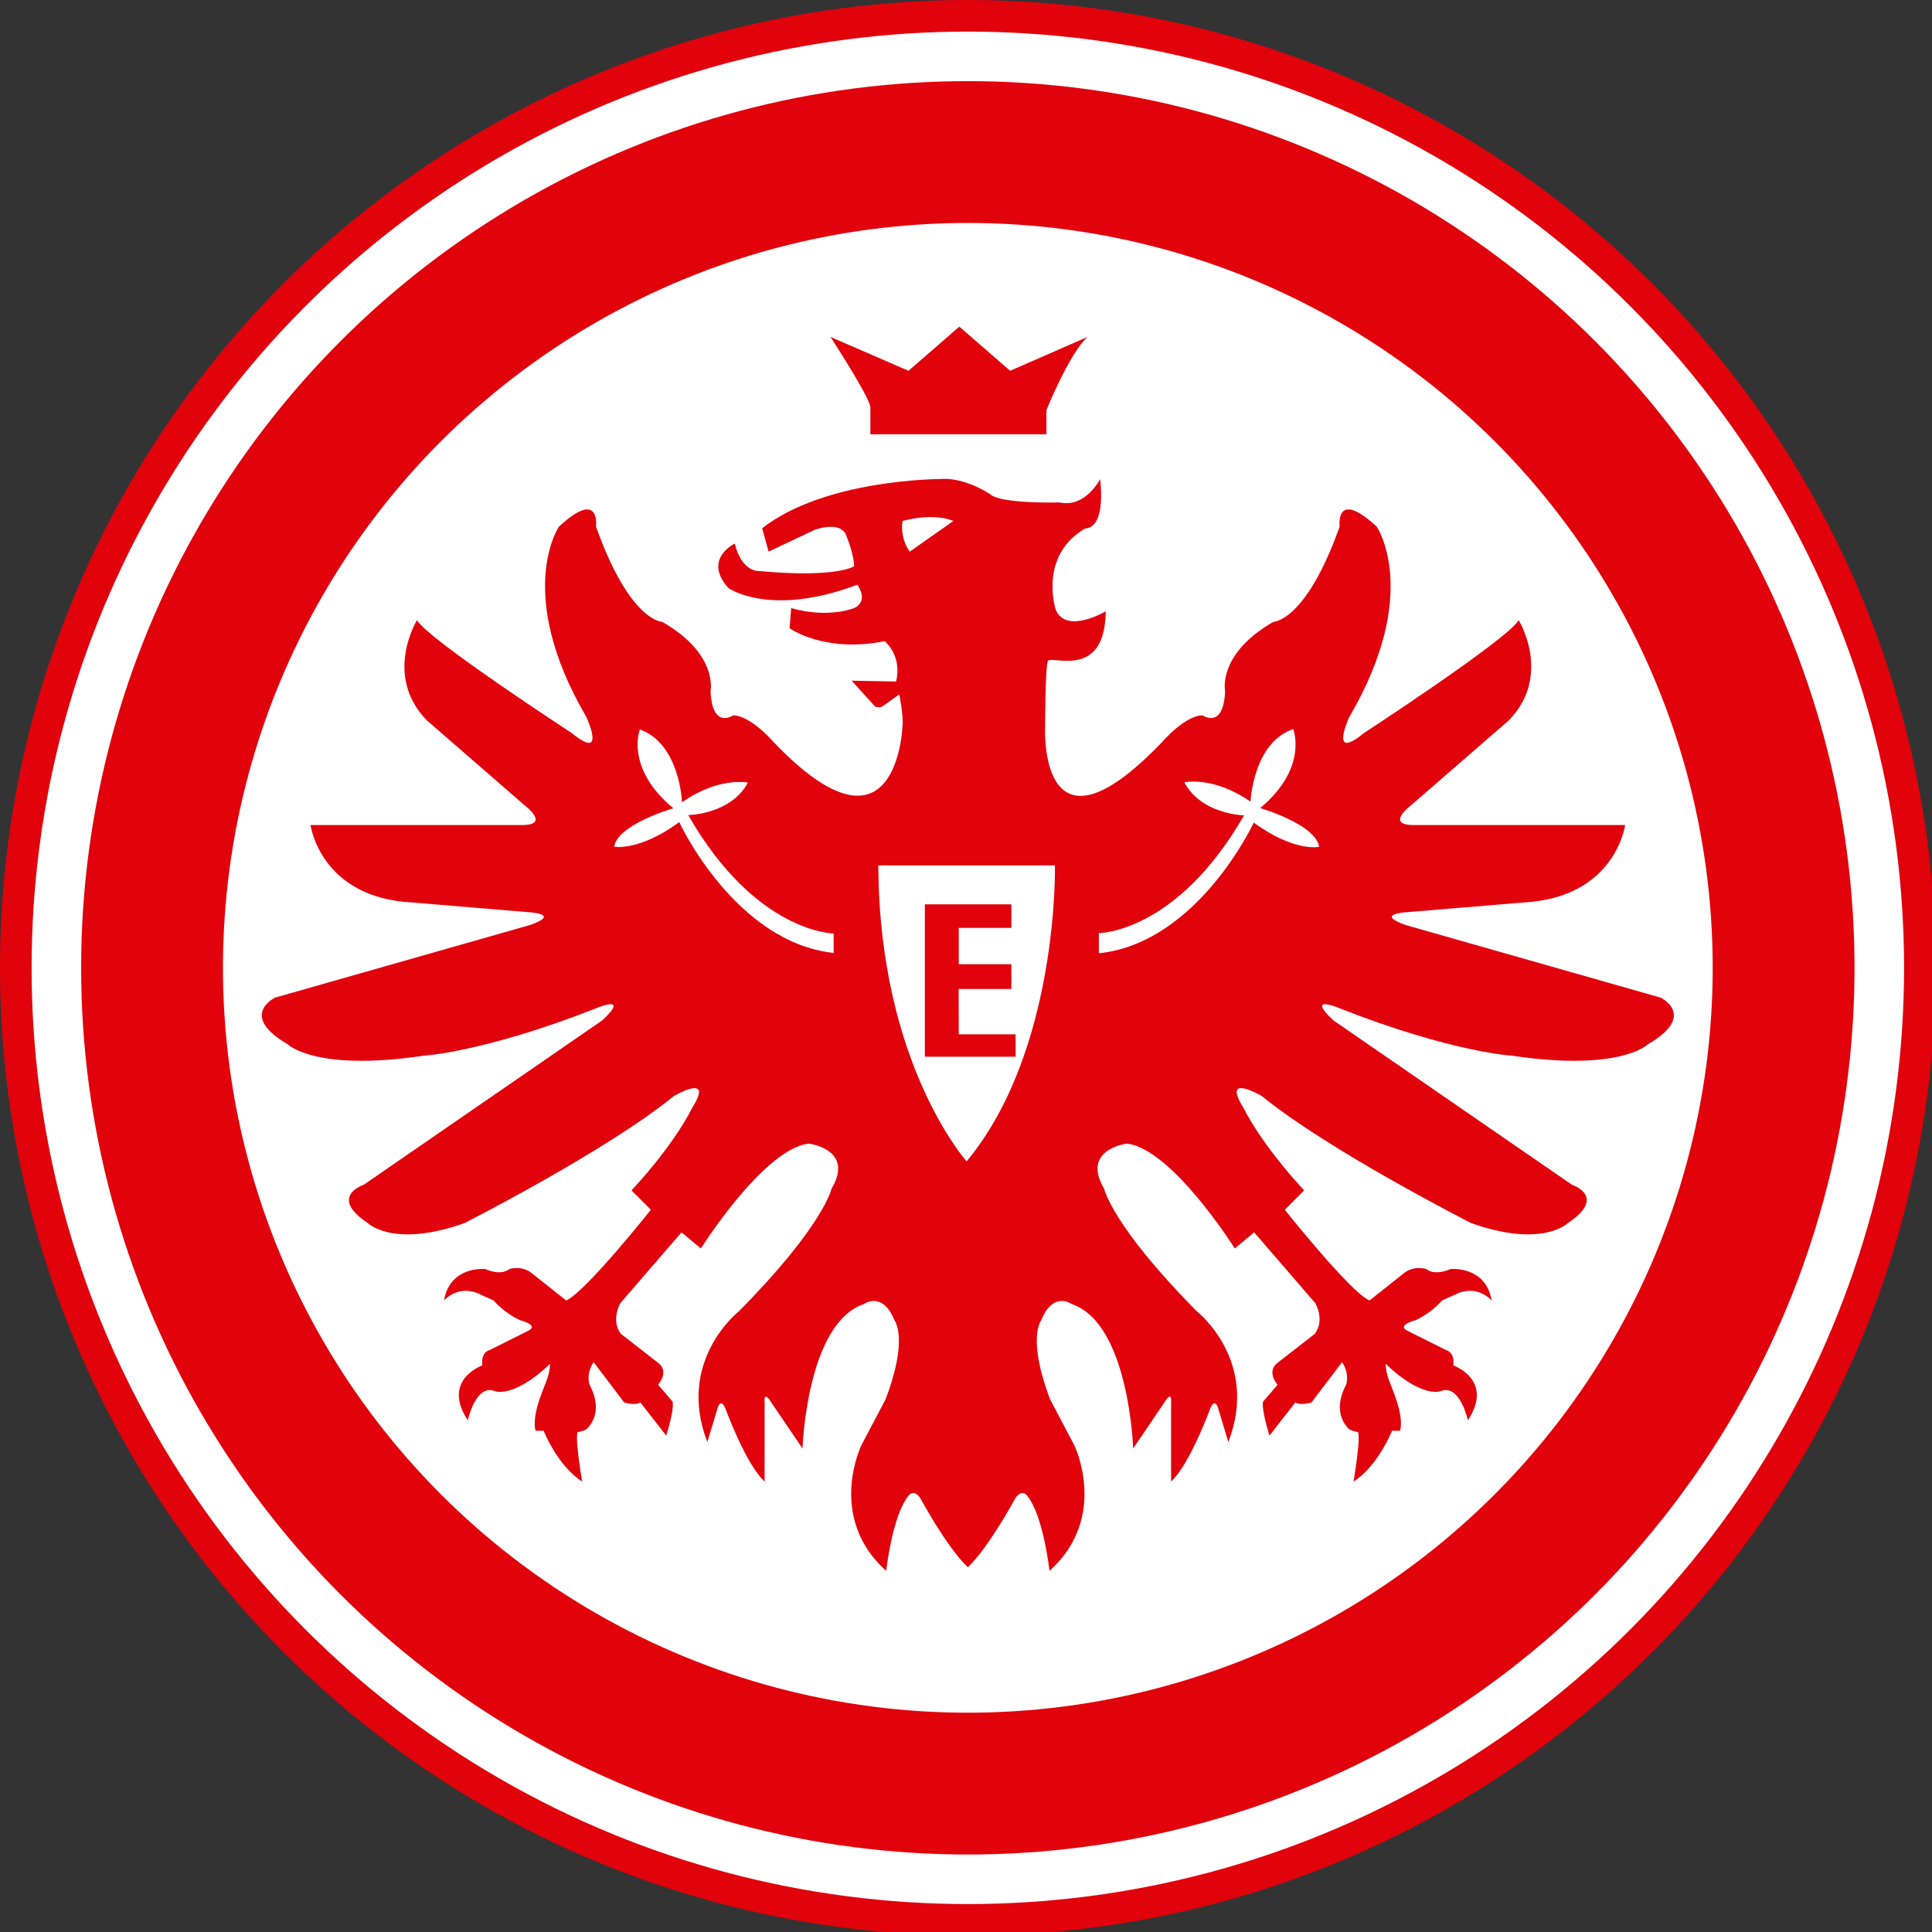 <?xml version="1.0" encoding="UTF-8" standalone="no"?>
<svg
   version="1.1"
   width="70"
   height="70"
   viewBox="0 0 70 70"
   xml:space="preserve"
   id="svg6"
   sodipodi:docname="Eintracht_Frankfurt_crest.svg"
   inkscape:version="1.3.2 (091e20e, 2023-11-25, custom)"
   xmlns:inkscape="http://www.inkscape.org/namespaces/inkscape"
   xmlns:sodipodi="http://sodipodi.sourceforge.net/DTD/sodipodi-0.dtd"
   xmlns="http://www.w3.org/2000/svg"
   xmlns:svg="http://www.w3.org/2000/svg"
   xmlns:rdf="http://www.w3.org/1999/02/22-rdf-syntax-ns#"
   xmlns:cc="http://creativecommons.org/ns#"
   xmlns:dc="http://purl.org/dc/elements/1.1/"><rect x="0" y="0" width="70" height="70" fill="#333333" stroke="none"/><defs
   id="defs6" /><sodipodi:namedview
   id="namedview6"
   pagecolor="#ffffff"
   bordercolor="#000000"
   borderopacity="0.25"
   inkscape:showpageshadow="2"
   inkscape:pageopacity="0.0"
   inkscape:pagecheckerboard="0"
   inkscape:deskcolor="#d1d1d1"
   inkscape:zoom="2.6590467"
   inkscape:cx="146.105"
   inkscape:cy="146.105"
   inkscape:window-width="1920"
   inkscape:window-height="991"
   inkscape:window-x="-9"
   inkscape:window-y="-9"
   inkscape:window-maximized="1"
   inkscape:current-layer="svg6" />
  <title
   id="title1">Logo Eintracht Frankfurt (seit 1998)</title>
  <g
   stroke-width="0.1"
   id="g4"
   transform="scale(0.24)">
    <circle
   cx="146.11"
   cy="146.11"
   r="146.11"
   fill="#e1020c"
   id="circle1" />
    <circle
   cx="146.11"
   cy="146.11"
   r="141.34"
   fill="#ffffff"
   id="circle2" />
    <circle
   cx="146.11"
   cy="146.11"
   r="133.86"
   fill="#e1020c"
   id="circle3" />
    <circle
   cx="146.11"
   cy="146.11"
   r="112.45"
   fill="#ffffff"
   id="circle4" />
    <path
   d="m 125.9,143.92 v -3.044 c 0,0 -11.689,0 -21.916,-17.776 0,0 6.453,-0.122 9.01,-4.992 0,0 -4.383,-0.974 -9.984,2.922 0,0 -0.365,-8.888 -6.453,-10.958 0,0 -2.313,5.844 4.992,11.932 0,0 -8.401,2.435 -8.888,5.844 0,0 3.653,0.852 9.862,-3.653 2e-4,0 8.401,18.142 23.377,19.724 z"
   fill="none"
   stroke="#e1020c"
   stroke-miterlimit="10"
   id="path4" />
  </g>
  <g
   fill="#e1020c"
   id="g6"
   transform="scale(0.24)">
    <path
   d="m 250.7,150.61 -38.475,-10.958 c -4.87,-1.705 0.244,-1.948 0.244,-1.948 l 17.533,-1.461 c 13.88,-0.731 15.341,-11.689 15.341,-11.689 h -31.9 c -4.383,0 -0.487,-2.922 -0.487,-2.922 l 14.854,-12.906 c 6.575,-6.818 1.461,-15.098 1.461,-15.098 -1.705,2.922 -23.377,17.046 -23.377,17.046 -5.357,4.383 -2.192,-2.435 -2.192,-2.435 10.958,-18.75 4.14,-28.734 4.14,-28.734 -6.331,-5.844 -5.601,0 -5.601,0 -5.114,14.367 -9.984,14.367 -9.984,14.367 -8.523,4.87 -7.305,10.471 -7.305,10.471 -0.243,5.844 -3.409,3.653 -3.409,3.653 -2.679,0 -6.21,4.14 -6.21,4.14 -18.629,19.359 -17.559,-2.43 -17.559,-2.43 0,0 0.026,-8.772 0.391,-9.867 0.365,-1.096 8.645,3.044 8.766,-7.549 0,0 -5.966,3.531 -7.549,-0.243 0,0 -2.679,-8.158 4.505,-12.297 0,0 3.044,0.365 2.192,-7.427 0,0 -2.192,4.383 -6.088,3.531 0,0 -8.888,0.243 -10.471,-1.218 0,0 -3.896,-2.679 -7.671,-2.313 0,0 -17.289,0 -26.786,7.427 l 0.974,3.531 6.94,-3.287 c 0,0 4.14,-1.583 4.87,1.096 0,0 1.096,2.679 1.096,4.383 0,0 -2.435,1.826 -14.367,0.731 0,0 -2.557,0.243 -3.653,-4.14 0,0 -4.87,2.313 -0.974,6.697 0,0 6.21,4.505 19.481,-0.487 0,0 1.826,2.435 -0.487,3.531 0,0 -3.793,1.596 -9.497,0 l -0.244,3.044 c 0,0 5.236,3.775 14.367,1.948 0,0 2.679,2.192 1.704,6.088 l -6.697,-0.122 3.531,3.896 c 0,0 0.609,0.243 1.096,0 l 2.557,-1.826 c 0,0 0.64,3.119 0.487,4.748 0,0 -0.731,21.916 -19.359,2.557 0,0 -3.531,-4.14 -6.21,-4.14 0,0 -3.166,2.192 -3.409,-3.653 0,0 1.218,-5.601 -7.305,-10.471 0,0 -4.87,0 -9.984,-14.367 0,0 0.731,-5.844 -5.601,0 0,0 -6.818,9.984 4.14,28.734 0,0 3.166,6.818 -2.192,2.435 0,0 -21.673,-14.124 -23.377,-17.046 0,0 -5.114,8.279 1.461,15.098 l 14.855,12.906 c 0,0 3.896,2.922 -0.487,2.922 h -31.9 c 0,0 1.461,10.958 15.341,11.689 l 17.533,1.461 c 0,0 5.114,0.243 0.244,1.948 l -38.475,10.958 c 0,0 -5.601,2.679 1.948,7.062 0,0 4.14,4.14 20.455,1.705 0,0 9.01,-0.487 25.812,-7.062 0,0 5.601,-2.435 1.218,1.704 l -36.04,24.838 c 0,0 -5.418,1.766 0.609,5.784 0,0 3.835,3.835 14.611,0 0,0 21.551,-10.958 31.596,-19.177 0,0 6.21,-3.653 2.74,1.826 0,0 -2.374,5.114 -9.132,12.419 l 2.922,2.922 c 0,0 -9.862,12.419 -12.784,13.698 l -5.296,-4.2 c 0,0 -1.278,-1.096 -3.287,-0.548 0,0 -1.096,1.096 -3.653,0 0,0 -5.296,-0.548 -6.21,4.748 0,0 2.192,-2.557 5.479,-0.913 l 2.009,0.913 c 0,0 1.583,1.887 4.018,2.983 0,0 2.922,0.731 1.218,1.583 l -5.844,2.922 c 0,0 -1.339,0.243 -1.096,2.313 0,0 -6.21,2.192 -2.192,8.279 0,0 1.218,-5.601 4.14,-4.383 0,0 2.8,1.096 8.279,-4.14 0,0 0,1.096 -0.487,2.435 -0.487,1.339 -2.313,5.236 -1.705,7.671 h 1.218 c 0,0 2.141,5.357 5.819,7.671 0,0 -1.07,-6.21 -0.705,-7.427 l 1.218,-0.365 c 0,0 3.044,-2.192 0.609,-6.818 0,0 -0.609,-1.583 0.609,-3.409 l 4.627,6.088 c 0,0 1.583,0.487 2.435,0 l 3.896,4.992 c 0,0 1.218,-3.774 0.974,-5.114 l -2.192,-2.557 c 0,0 1.826,-2.07 -0.122,-3.409 l -5.479,-4.261 c 0,0 -1.583,-1.705 -0.122,-4.627 l 9.254,-10.714 2.922,2.435 c 0,0 9.497,-15.098 16.315,-15.828 0,0 6.94,0.852 3.409,6.818 0,0 -1.218,5.601 -14.002,18.507 0,0 -9.497,7.427 -4.748,19.724 l 1.583,-5.236 c 0,0 0.487,-1.583 1.218,0.365 0,0 3.044,8.279 5.844,10.836 v -11.932 c 0,0 -0.243,-2.07 1.096,0.122 l 4.627,6.818 c 0,0 0.609,-18.872 9.253,-21.794 0,0 2.8,-2.07 4.627,2.435 0,0 2.192,2.679 -1.339,11.932 l -3.653,6.94 c 0,0 -5.296,10.836 3.744,18.964 0,0 0.913,-8.219 3.287,-11.232 0,0 0.731,-1.278 1.826,0.183 0,0 4.018,7.488 7.214,10.502 3.196,-3.014 7.214,-10.502 7.214,-10.502 1.096,-1.461 1.826,-0.183 1.826,-0.183 2.374,3.014 3.287,11.232 3.287,11.232 9.04,-8.127 3.744,-18.964 3.744,-18.964 l -3.653,-6.94 c -3.531,-9.253 -1.339,-11.932 -1.339,-11.932 1.826,-4.505 4.627,-2.435 4.627,-2.435 8.645,2.922 9.253,21.794 9.253,21.794 l 4.627,-6.818 c 1.339,-2.192 1.096,-0.122 1.096,-0.122 v 11.932 c 2.8,-2.557 5.844,-10.836 5.844,-10.836 0.731,-1.948 1.218,-0.365 1.218,-0.365 l 1.583,5.236 c 4.748,-12.297 -4.748,-19.724 -4.748,-19.724 -12.784,-12.906 -14.002,-18.507 -14.002,-18.507 -3.531,-5.966 3.409,-6.818 3.409,-6.818 6.818,0.731 16.315,15.828 16.315,15.828 l 2.922,-2.435 9.254,10.714 c 1.461,2.922 -0.122,4.627 -0.122,4.627 l -5.479,4.261 c -1.948,1.339 -0.122,3.409 -0.122,3.409 l -2.192,2.557 c -0.244,1.339 0.974,5.114 0.974,5.114 l 3.896,-4.992 c 0.852,0.487 2.435,0 2.435,0 l 4.627,-6.088 c 1.218,1.826 0.609,3.409 0.609,3.409 -2.435,4.627 0.609,6.818 0.609,6.818 l 1.218,0.365 c 0.365,1.218 -0.705,7.427 -0.705,7.427 3.678,-2.313 5.819,-7.671 5.819,-7.671 h 1.218 c 0.609,-2.435 -1.218,-6.331 -1.705,-7.671 -0.487,-1.339 -0.487,-2.435 -0.487,-2.435 5.479,5.236 8.279,4.14 8.279,4.14 2.922,-1.218 4.14,4.383 4.14,4.383 4.018,-6.088 -2.192,-8.279 -2.192,-8.279 0.243,-2.07 -1.096,-2.313 -1.096,-2.313 l -5.844,-2.922 c -1.705,-0.852 1.218,-1.583 1.218,-1.583 2.435,-1.096 4.018,-2.983 4.018,-2.983 l 2.009,-0.913 c 3.287,-1.644 5.479,0.913 5.479,0.913 -0.913,-5.296 -6.21,-4.748 -6.21,-4.748 -2.557,1.096 -3.653,0 -3.653,0 -2.009,-0.548 -3.287,0.548 -3.287,0.548 l -5.296,4.2 c -2.922,-1.278 -12.784,-13.698 -12.784,-13.698 l 2.922,-2.922 c -6.757,-7.305 -9.132,-12.419 -9.132,-12.419 -3.47,-5.479 2.74,-1.826 2.74,-1.826 10.045,8.219 31.596,19.177 31.596,19.177 10.775,3.835 14.611,0 14.611,0 6.027,-4.018 0.609,-5.784 0.609,-5.784 l -36.04,-24.838 c -4.383,-4.14 1.218,-1.704 1.218,-1.704 16.802,6.575 25.812,7.062 25.812,7.062 16.315,2.435 20.455,-1.705 20.455,-1.705 7.548,-4.383 1.948,-7.062 1.948,-7.062 z m -124.8,-6.697 c -14.976,-1.583 -23.377,-19.724 -23.377,-19.724 -6.21,4.505 -9.862,3.653 -9.862,3.653 0.487,-3.409 8.888,-5.844 8.888,-5.844 -7.305,-6.088 -4.992,-11.932 -4.992,-11.932 6.088,2.07 6.453,10.958 6.453,10.958 5.601,-3.896 9.984,-2.922 9.984,-2.922 -2.557,4.87 -9.01,4.992 -9.01,4.992 10.228,17.776 21.916,17.776 21.916,17.776 v 3.044 z m 10.349,-65.261 c 4.992,-1.339 7.671,0 7.671,0 l -6.575,4.627 c -1.583,-2.192 -1.096,-4.627 -1.096,-4.627 z m 9.68,96.674 c 0,0 -13.21,-14.732 -13.332,-44.684 h 26.664 c 0,0 0.609,27.882 -13.332,44.684 z m 43.343,-51.137 c 0,0 -8.401,18.142 -23.377,19.724 v -3.044 c 0,0 11.689,0 21.916,-17.776 0,0 -6.453,-0.122 -9.01,-4.992 0,0 4.383,-0.974 9.984,2.922 0,0 0.365,-8.888 6.453,-10.958 0,0 2.313,5.844 -4.992,11.932 0,0 8.401,2.435 8.888,5.844 0,0 -3.653,0.852 -9.862,-3.653 z"
   stroke-width="0.1"
   id="path5" />
    <polygon
   transform="matrix(0.1,0,0,0.1,3.704e-5,2.4652e-5)"
   points="1396.2,1595.3 1396.2,1365.2 1526.8,1365.2 1526.8,1400.8 1447.4,1400.8 1447.4,1455.6 1526.8,1455.6 1526.8,1493 1447.2,1493 1447.4,1561.5 1533.2,1561.5 1533.2,1595.3 "
   id="polygon5" />
    <path
   d="m 131.4,65.566 h 26.573 v -3.653 c 0,0 3.47,-8.584 6.21,-11.049 l -11.689,5.114 -7.671,-6.666 -7.671,6.666 -11.78,-5.114 c 0,0 5.844,8.949 6.027,10.593 z"
   stroke-width="0.1"
   id="path6" />
  </g>
</svg>
